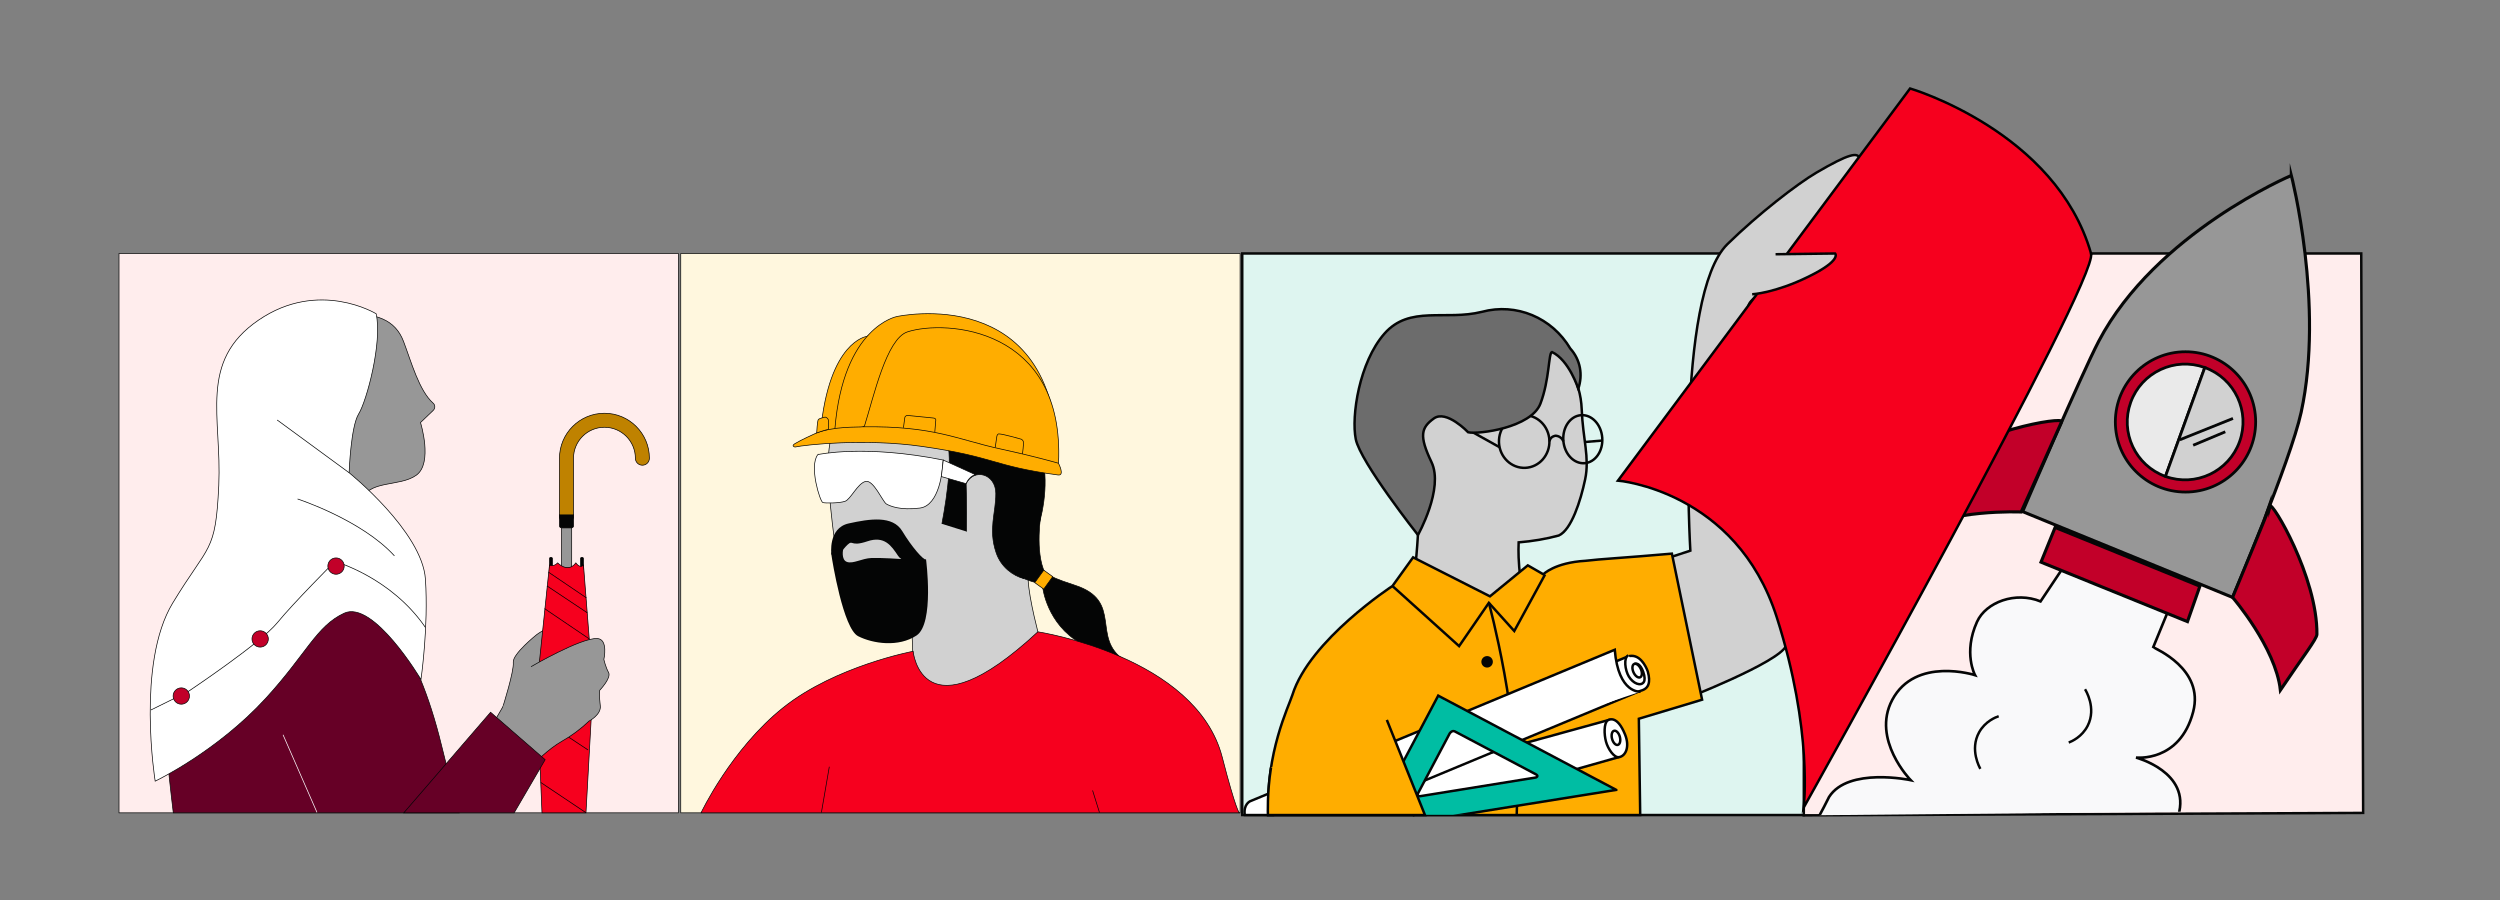 <?xml version="1.0" encoding="UTF-8"?>
<svg id="Layer_1" data-name="Layer 1" xmlns="http://www.w3.org/2000/svg" xmlns:xlink="http://www.w3.org/1999/xlink" viewBox="0 0 999.93 360.12">
  <rect x="0" y="0" width="999.93" height="360.12" fill="#808080" stroke="none"/>
  <defs>
    <style>
      .cls-1, .cls-2, .cls-3 {
        fill: #040505;
      }

      .cls-1, .cls-4, .cls-5, .cls-6, .cls-7, .cls-8, .cls-9, .cls-10, .cls-11, .cls-12, .cls-13, .cls-14, .cls-15, .cls-16, .cls-17, .cls-18, .cls-19 {
        stroke: #040505;
      }

      .cls-2, .cls-20, .cls-21 {
        stroke-width: 0px;
      }

      .cls-4, .cls-13, .cls-22 {
        fill: #d1d1d1;
      }

      .cls-5, .cls-23, .cls-20, .cls-24, .cls-8, .cls-9, .cls-17 {
        fill: none;
      }

      .cls-23, .cls-25, .cls-26, .cls-3, .cls-6, .cls-27, .cls-28, .cls-24, .cls-29, .cls-7, .cls-10, .cls-30, .cls-31, .cls-32, .cls-33, .cls-34, .cls-35, .cls-11, .cls-12, .cls-13, .cls-14, .cls-15, .cls-22, .cls-36, .cls-17, .cls-37, .cls-18 {
        stroke-miterlimit: 10;
      }

      .cls-23, .cls-28, .cls-31, .cls-32, .cls-22, .cls-36, .cls-37 {
        stroke: #050606;
      }

      .cls-38 {
        clip-path: url(#clippath);
      }

      .cls-25 {
        fill: #def5f0;
      }

      .cls-25, .cls-29, .cls-30, .cls-34 {
        stroke: #070808;
      }

      .cls-26 {
        fill: #000;
      }

      .cls-26, .cls-3, .cls-27, .cls-33, .cls-35 {
        stroke: #000;
      }

      .cls-6 {
        fill: #6c6c6c;
      }

      .cls-27 {
        fill: #bf8200;
      }

      .cls-28, .cls-31, .cls-14 {
        fill: #c20029;
      }

      .cls-28, .cls-36 {
        stroke-width: 1.25px;
      }

      .cls-24 {
        stroke: #fff;
      }

      .cls-29 {
        fill-rule: evenodd;
      }

      .cls-29, .cls-30 {
        fill: #ffeded;
      }

      .cls-7 {
        fill: #f9f9fa;
        stroke-width: 1.06px;
      }

      .cls-8 {
        stroke-miterlimit: 10;
        stroke-width: 1px;
      }

      .cls-9 {
        stroke-miterlimit: 10;
        stroke-width: 1px;
      }

      .cls-39 {
        clip-path: url(#clippath-1);
      }

      .cls-10, .cls-19 {
        fill: #ffad00;
      }

      .cls-31, .cls-32, .cls-22, .cls-37 {
        stroke-width: 1.12px;
      }

      .cls-32 {
        fill: #eaeaea;
      }

      .cls-33, .cls-16 {
        fill: #f6001e;
      }

      .cls-34 {
        fill: #fff7de;
      }

      .cls-35, .cls-36, .cls-18 {
        fill: #979797;
      }

      .cls-11 {
        fill: #660026;
      }

      .cls-12, .cls-37, .cls-21 {
        fill: #fff;
      }

      .cls-15 {
        fill: #00bda3;
      }
    </style>
    <symbol id="Red_woman_4_Insurance_" data-name="Red woman 4 (Insurance)" viewBox="0 0 800 800">
      <g>
        <rect class="cls-30" x=".5" y=".5" width="799" height="799"/>
        <rect class="cls-26" x="615.52" y="434.57" width="4.07" height="18.23" rx="1.68" ry="1.68"/>
        <rect class="cls-26" x="659.82" y="434.57" width="4.07" height="18.23" rx="1.68" ry="1.68"/>
        <line class="cls-18" x1="645.64" y1="666.77" x2="639.71" y2="662.53"/>
        <path id="Tunic" class="cls-11" d="M78.05,799.5c-15.88-132.19-31.25-294.69,45.78-320.36,107.03-35.68,194.59-6.49,194.59-6.49,51.89,22.7,107.03,84.32,142.7,230.27,8.68,35.49,17.47,70.74,25.34,96.58H78.05Z"/>
        <line id="Sleeve" class="cls-24" x1="234.82" y1="688.02" x2="283.26" y2="798.83"/>
        <path id="Face" class="cls-18" d="M322.3,85.73c45.36,0,72.58,8.68,84.68,40.51,11.04,29.07,22.09,70.19,42.34,88.14,3.04,2.69,2.97,7.41.04,10.21l-18.19,17.4s18.14,57.88-6.05,75.24c-24.19,17.36-69.55,5.79-78.63,37.62-9.07,31.83-12.1,83.92-12.1,83.92l-102.82-8.68-27.22-57.88,84.68-263.35,33.27-23.15Z"/>
        <path id="Scarf" class="cls-12" d="M367.83,86.6c9.08,40.88-13.63,124.9-24.98,143.07-11.35,18.17-13.63,84.02-13.63,84.02,0,0,104.46,84.02,109,152.15,4.54,68.13-6.38,143.23-6.38,143.23,0,0-67.81-114.28-109.78-94.7-39.83,18.59-53.53,57.85-111.95,121.58-69.98,76.35-157.94,118.29-157.94,118.29,0,0-27.25-168.05,24.98-254.34,52.23-86.29,61.31-70.4,65.86-168.05,4.54-97.65-29.52-177.13,56.77-236.17,86.29-59.04,168.05-9.08,168.05-9.08Z"/>
        <path id="Folds" class="cls-17" d="M46.13,652.55l52.66-26s103.7-69.13,127.63-98.38c23.93-29.25,82.43-87.75,82.43-87.75,0,0,79.88,22.21,129.24,94.09M226.43,238.34l102.8,75.35M393.94,432.45c-46.74-51.42-138.36-81.3-138.36-81.3"/>
        <circle class="cls-14" cx="310.5" cy="447.03" r="11.67"/>
        <circle class="cls-14" cx="202.13" cy="551.1" r="11.67"/>
        <circle class="cls-14" cx="89.47" cy="632.65" r="11.67"/>
        <path class="cls-18" d="M596.87,545.18s-34.59,27.53-33.18,39.53-14.82,63.18-14.82,63.18l74.82-26.47,16.94-64.24s-9.88-37.41-43.76-12Z"/>
        <line class="cls-18" x1="678.96" y1="621.59" x2="673.03" y2="617.36"/>
        <path class="cls-27" d="M639.71,385.92c-5.52,0-10-4.48-10-10v-82.99c0-35.41,28.8-64.21,64.21-64.21s64.21,28.81,64.21,64.21c0,5.52-4.48,10-10,10s-10-4.48-10-10c0-24.38-19.83-44.21-44.21-44.21s-44.21,19.83-44.21,44.21v82.99c0,5.52-4.48,10-10,10Z"/>
        <rect class="cls-35" x="632.72" y="392.32" width="14.42" height="57.51"/>
        <path class="cls-33" d="M663.99,445.52l13.55,173.79-10,180.17h-62.82l-7.36-180.17,18.07-173.79s5.71,3.19,11.66-3.01c0,0,14.58,15.17,26,0,0,0,5.85,8.74,10.9,3.01Z"/>
        <line class="cls-33" x1="614.07" y1="455.76" x2="668.23" y2="492.46"/>
        <path class="cls-33" d="M666.44,478.72"/>
        <path class="cls-33" d="M620.37,447.66"/>
        <line class="cls-33" x1="608.37" y1="507.8" x2="672.18" y2="551"/>
        <line class="cls-33" x1="600.94" y1="585.83" x2="676.42" y2="636.56"/>
        <line class="cls-33" x1="603.01" y1="756.17" x2="667.53" y2="799.35"/>
        <line class="cls-33" x1="603.01" y1="665.07" x2="670.49" y2="709.69"/>
        <line class="cls-33" x1="611.76" y1="475.33" x2="669.36" y2="513.73"/>
        <path class="cls-18" d="M598.49,545.43"/>
        <path class="cls-18" d="M548.87,647.89l-9.96,17.26,51.67,66.92c3.34-3.71,24.2-24.41,41.93-34.41,14.36-8.1,27.84-18.09,39.38-29.16,0,0,17.79-9.28,16.1-21.98s-.85-22.02-.85-22.02c0,0,16.94-17.79,12.71-25.41-4.24-7.62-6.78-18.64-6.78-18.64,0,0,6.79-29.43-9.74-29.96-23.95-.77-94.24,40.24-94.24,40.24"/>
        <polygon class="cls-11" points="564.92 799.5 609.22 723.59 531.29 655.83 407.29 799.5 564.92 799.5"/>
        <path class="cls-3" d="M649.73,373.33v16.35c0,1.46-1.18,2.65-2.65,2.65h-14.67c-1.46,0-2.65-1.18-2.65-2.65v-16.35"/>
      </g>
    </symbol>
    <symbol id="Yellow_man_4_Construction_" data-name="Yellow man 4 (Construction)" viewBox="0 0 800 800">
      <g>
        <rect class="cls-34" x=".5" y=".5" width="799" height="799"/>
        <path id="Path" class="cls-4" d="M269.43,531.77c33.96,16.76,61.69,17.07,61.69,17.07l4.62,126.36,152.54-24.31,24.5-101.9s-14.87-54.39-16.09-83.01c-.06-.45-7.47-8.27-7.44-8.75-.15-28.23,55.87-113.22,15.87-203.34-40-90.13-138.87-103.73-198.05-83.65-41.09,13.94-75.34,34.7-89.34,82.9-6.27,21.26-8.5,47.75-5.78,81.33,1.54,18.71,3.27,36.32,5.22,52.62,9.37,79.87,24.09,130.78,52.28,144.69Z"/>
        <path id="Path-2" data-name="Path" class="cls-1" d="M408.62,397.63c.62-37.49-.47-68.33-.47-68.33,11.17-22.64,42.27-14.34,42.42,13.89.15,28.23-11.03,50.87.44,84.69,7.14,21.05,24.5,32.92,39.15,36.91-.06-.45.53-2.76.55-3.24-.15-28.23,55.87-113.22,15.87-203.34-40-90.13-138.87-103.73-198.05-83.65-41.09,13.94-75.34,34.7-89.34,82.9,6.51-1.93,16.18-3.98,30.46-6.37,53.59-8.75,98.73-14.63,124.24,4.99,19,14.62,7.01,92.05-.35,130.61"/>
        <path class="cls-10" d="M266.31,118.93s-53.87,6.33-66.06,135.81l63.73-4.08,43.52-156.89-41.19,25.17Z"/>
        <path class="cls-10" d="M538.9,292.34c-2.82-251.99-229.57-201.8-229.57-201.8,0,0-76.68,13.9-88.66,160.72"/>
        <path class="cls-10" d="M191.42,258.23c2.44-1.32,5.37-2.51,8.83-3.5,30.83-8.79,61.79-4.92,62.59-7.45,13.28-42.07,31.47-125.04,61.55-134.83,54.18-17.62,224.86-6.89,215.75,187.79,0,0,9.3,17.98-.62,16.64-94.36-12.72-89.2-25.82-194.88-40.86-80.92-11.52-165.75-2.37-180.95.95,0,0-5.8-1.23-.38-4.64,8.19-5.16,28.11-14.1,28.11-14.1Z"/>
        <path class="cls-17" d="M540.09,300.13s-34.04-9.91-83.22-20.52c-61.19-13.2-93.82-32.94-196.44-31.53"/>
        <path class="cls-12" d="M196.36,287.76s66.53-14.81,179.15,7.81c0,0-.78,3.84-.94,8.67s-4.44,56.36-32.45,59.9-42.69-2.81-47.89-5.82c-5.19-3.01-18.58-35.44-29.99-32.17-11.41,3.27-21.12,25.65-29.14,28.37-8.02,2.72-27.66,2.82-31.6,1.77s-20.1-52.22-7.15-68.54Z"/>
        <path class="cls-12" d="M421.34,316.4l-45.83-20.83-2.73,23.59,35.37,10.15s3.48-9.91,13.19-12.9Z"/>
        <path class="cls-17" d="M449.71,277.51l2.27-15.45s.46-3.85,2.92-3.84c6,.02,31.88,7.51,31.88,7.51,0,0,2.64,1.01,3.19,4s-1.32,17.03-1.32,17.03"/>
        <path class="cls-17" d="M363.41,255.52l1.39-16.8s.77-2.84-3.77-3.24-36.69-3.67-36.69-3.67c0,0-3.46.14-3.82,3.41-.36,3.27-1.92,14.27-1.92,14.27"/>
        <path class="cls-10" d="M206.44,234.25s-7.73,1.83-9.27,3.14-2.52,19.54-2.52,19.54c0,0,8.08-3.14,16.88-5.33l-.19-13.45s-1.33-3.92-4.9-3.9Z"/>
        <path class="cls-2" d="M215.66,430.45s-5.18-37.77,24.79-44.36c29.97-6.59,62.8-11.76,76.49,11.03,13.69,22.79,30.33,41.47,33.53,40.39,0,0-29.7,9.6-39.42-5-9.72-14.59-19.44-29.18-44.04-20.84-24.6,8.34-20.02-2.75-28.19,4.79-8.18,7.54-11.35,18.02-23.16,13.99Z"/>
        <path class="cls-2" d="M314.14,436.87s-27.36-1.89-41.09-1.4c-13.72.49-26.12,8.65-35.01,5.65s-5.51-18.24-5.51-18.24c0,0-18.03-1.29-16.88,7.58s16.92,105.84,38.19,116.69c21.27,10.84,57.77,16.06,83.47-.99,25.7-17.05,13.57-108.78,13.57-108.78l-36.75-.5Z"/>
        <path class="cls-1" d="M515.11,371.51s-9.08,55.69,5.72,85.26c14.8,29.57-34.97,5.9-34.97,5.9,0,0-13.4-36-4.94-56.76,8.46-20.76,34.19-34.4,34.19-34.4Z"/>
        <path class="cls-1" d="M530.5,461.84s4.3,3.28,33.1,12.59c69.19,22.39,22.87,75.39,70.31,106.73,0,0-13.12,3.89-61.84-23.72-48.72-27.6-54.46-79.71-54.46-79.71l12.89-15.9Z"/>
        <polygon class="cls-19" points="518.99 479.94 531.84 462.13 519.02 452.88 506.17 470.69 518.99 479.94"/>
        <path class="cls-16" d="M332.42,568.74s12.21,126.35,178.23-27.81c0,0,226.09,34.59,263.36,179.15,19.44,75.42,24.32,79.42,24.32,79.42H29.48s43.18-91.28,117.72-150.57c74.54-59.29,185.22-80.19,185.22-80.19Z"/>
        <line class="cls-5" x1="588.8" y1="767.52" x2="598.7" y2="799.3"/>
        <line class="cls-5" x1="212.71" y1="733.64" x2="201.41" y2="799.14"/>
      </g>
    </symbol>
    <clipPath id="clippath">
      <rect class="cls-20" x="552.59" y="261.12" width="100.33" height="64.77"/>
    </clipPath>
    <clipPath id="clippath-1">
      <polygon class="cls-20" points="944.33 323.97 721.47 326.13 713.09 92.59 944.33 92.59 944.33 323.97"/>
    </clipPath>
  </defs>
  <use width="800" height="800" transform="translate(47.46 101.25) scale(.28)" xlink:href="#Red_woman_4_Insurance_"/>
  <use width="800" height="800" transform="translate(272.14 101.25) scale(.28)" xlink:href="#Yellow_man_4_Construction_"/>
  <polygon class="cls-29" points="945.19 325.14 721.43 326.12 721.43 101.38 944.43 101.38 945.19 325.14"/>
  <rect class="cls-25" x="496.86" y="101.38" width="224.61" height="224.61"/>
  <path class="cls-13" d="M673.17,279.85s38.28-14.81,41.27-21.59c6.61-14.97-21.85-126.44-14.55-137.19,4.17-6.15,40.1-23.38,41.03-40.2.83-15,11.62-27.06-14.41-11.82-7.58,4.44-23.25,16.52-35.56,28.57-20.98,20.54-14.86,122.63-14.86,122.63l-13.1,4.29"/>
  <line class="cls-17" x1="641.01" y1="176.2" x2="630.81" y2="177.03"/>
  <path class="cls-13" d="M618.88,134.37c7.34,9.63,13.3,17.43,13.76,29.36.46,11.93,3.21,19.27,1.38,27.98-1.84,8.72-5.51,20.19-10.55,22.48-5.05,1.38-10.55,2.29-16.06,2.75,0,0-.92,17.89,4.59,25.23,5.51,7.34-4.13,26.61-4.13,26.61l-34.41.92s-21.56,0-13.76-16.06c7.8-16.06,7.8-50.92,7.8-50.92l-5.51-43.58,42.21-25.23,14.68.46Z"/>
  <ellipse class="cls-8" cx="633.07" cy="175.66" rx="7.8" ry="9.63" transform="translate(-11.34 47.74) rotate(-4.28)"/>
  <ellipse class="cls-9" cx="609.63" cy="176.58" rx="10.09" ry="10.55" transform="translate(-6.83 25.58) rotate(-2.39)"/>
  <path class="cls-17" d="M625.3,176.57c-.46-1.38-1.84-2.29-3.21-2.29-2.29.46-2.29,2.29-2.29,2.29"/>
  <line class="cls-17" x1="599.77" y1="178.86" x2="589.06" y2="172.9"/>
  <path class="cls-6" d="M631.27,155.47s-3.67-11.47-10.55-14.68c-1.38.46-.92,11.01-4.59,20.64-3.67,9.63-24.77,12.39-28.9,11.47,0,0-8.72-9.18-13.76-5.51-5.05,3.67-5.96,6.88-.92,17.43,5.05,10.55-5.41,29.16-5.41,29.16,0,0-23.04-29.16-24.87-38.33-1.84-9.18,1.38-30.74,11.47-42.21,10.09-11.47,24.31-5.05,39-8.72,13.76-3.67,27.98,2.29,35.33,14.68,4.13,4.59,5.05,10.55,3.21,16.06Z"/>
  <path id="Shirt_outline" data-name="Shirt outline" class="cls-10" d="M507.24,325.99c-.95-25.05,8.14-43.24,9.68-48.03,6.88-22.02,40.02-43.57,40.02-43.57l8.26-11.47,30.74,15.6,15.14-12.39,6.21,3.57s4.5-4.68,16.89-5.4c5.71-.71,15.48-1.19,34.53-2.86l12.08,58.42-25.3,7.62.54,38.51h-148.79Z"/>
  <polyline class="cls-17" points="556.98 234.43 583.6 258.43 595.5 241.12 605.66 252.39 617.99 229.77"/>
  <path class="cls-17" d="M595.5,241.12s12.73,46.42,11.14,84.84"/>
  <path class="cls-12" d="M521.39,321.63l122.12-33.67c1.32-.4,4.74,1.6,5.75,5.35l.86,2.53c1.01,3.75-.98,6.1-2.76,7.02l-82.34,23.28"/>
  <path class="cls-12" d="M647.48,302.85c-1.92.24-4.35-3.33-5.13-6.22s-.88-7.39.7-8.5c.58-.4,3.8-2.07,6.9,5.58,2.05,5.04.23,8.8-2.47,9.14Z"/>
  <ellipse class="cls-12" cx="646.33" cy="295.14" rx="1.61" ry="2.92" transform="translate(-54.42 177.68) rotate(-15.03)"/>
  <circle class="cls-2" cx="594.8" cy="264.71" r="2.3"/>
  <g>
    <path class="cls-21" d="M510.24,325.63c-.58-1.41-.59-2.42-.06-3.26.51-.8,1.55-1.51,3.48-2.37l136.19-56.93c.99-.51,1.92-.75,2.79-.75,4.34,0,6.42,6.2,6.44,6.26.72,2.57.71,4.53-.05,5.83-.56.96-1.54,1.59-2.97,1.93l-118.57,49.29h-27.25Z"/>
    <path class="cls-2" d="M652.64,262.82c3.97,0,5.94,5.86,5.95,5.88.69,2.45.69,4.28,0,5.46-.49.84-1.36,1.39-2.65,1.7l-.08.02-.07.03-118.4,49.22h-26.81c-.49-1.38-.26-2.05.02-2.49.45-.71,1.43-1.36,3.24-2.17l136.21-56.93.04-.02.04-.02c.88-.45,1.73-.68,2.52-.68M652.64,261.82c-.9,0-1.89.23-2.98.79l-136.21,56.93c-3.54,1.58-5.13,3.04-3.55,6.58h27.68l118.58-49.3c3.8-.91,4.66-3.84,3.38-8.4,0,0-2.15-6.61-6.91-6.61h0Z"/>
  </g>
  <path class="cls-12" d="M653.8,265.55c.78-.36,2.28-.01,3.42,3.12.72,1.98.72,3.42.24,4.14-1.19,1.79-4.24.62-5.97-2.23-1.53-2.51-2.17-7.57-.21-8.44"/>
  <ellipse class="cls-17" cx="654.82" cy="268.25" rx="1.61" ry="2.92" transform="translate(-52.47 290.38) rotate(-24.07)"/>
  <path class="cls-12" d="M656.14,276.64s-8.81,1.02-10.29-16.76l-145.87,60.61s-2.75,1.27-2.1,5.5h11.77"/>
  <g class="cls-38">
    <path class="cls-15" d="M646.44,315.92l-71.2-37.68-28.4,53.67,99.6-15.98ZM567.22,317.2l12.62-23.85c1.09-1.48,2.09-.78,2.09-.78l32.46,17.18s1.23.66-.06,1.22l-46.33,7.49c-1.54.02-.79-1.25-.79-1.25Z"/>
  </g>
  <path class="cls-10" d="M554.7,287.95l15.24,38.05h-62.81s-.36-8.98,1.24-19.02"/>
  <g>
    <g class="cls-39">
      <path class="cls-7" d="M863.4,363.31s2.51-.83,9.3-7.21c5-4.7-6.99.14-30-12.82,11.13,3.97,22.88,1.86,28.57-17.16,5.18-17.3-16.94-23.12-16.94-23.12,0,0,17.53,2.07,22.87-18.28,4.55-17.32-15.37-25.29-15.96-25.87l15.9-38.73-40.23-10.65-20.75,31.07c-10-4.06-21.83.24-25.42,8.19-5.6,12.38-.79,21.3-.79,21.3,0,0-23.83-7.61-33.13,9.95-8.38,15.82,7.38,32.05,7.38,32.05,0,0-24.98-5.3-32.64,6.75-5.29,10.81-13.29,23.76-13.29,23.76,0,0,9.2,2.13,12.8,4.52,2.23,1.48,132.32,16.26,132.32,16.26Z"/>
    </g>
    <polygon class="cls-28" points="821.99 210.95 816.34 224.85 874.93 248.63 879.9 234.45 821.99 210.95"/>
    <path class="cls-36" d="M916.47,70.17s13.3,51.69,3.93,94.73c-4.27,19.6-27.42,74.04-27.42,74.04l-84-34.32s23.64-55.16,30.43-68.1c22.79-43.42,77.06-66.34,77.06-66.34Z"/>
    <path class="cls-28" d="M907.92,202.46c.64-2.4,19.03,28.37,18.78,51.27-.02,1.82-5.73,9.1-14.61,22.31-1.88-17.09-19.12-37.11-19.12-37.11,0,0,14.65-35.38,14.95-36.48Z"/>
    <path class="cls-28" d="M824.61,168.67c1.01-2.27-35.32,3.78-52.5,18.93-1.37,1.21-3.15,10.29-7.36,25.64,14.17-9.74,43.65-8.46,43.65-8.46,0,0,10.25-22.71,16.2-36.11Z"/>
    <circle class="cls-31" cx="874.14" cy="168.75" r="28.06"/>
    <g>
      <path class="cls-32" d="M873.99,168.78l-7.87,21.77c-12.02-4.34-18.25-17.61-13.9-29.64,4.34-12.02,17.61-18.25,29.64-13.9h0l-7.87,21.77Z"/>
      <path class="cls-22" d="M873.99,168.78l7.87-21.77c12.02,4.34,18.25,17.61,13.9,29.64-4.34,12.02-17.61,18.25-29.64,13.9h0l7.87-21.77Z"/>
    </g>
    <line class="cls-37" x1="871.86" y1="175.9" x2="893.13" y2="167.36"/>
    <line class="cls-37" x1="877.2" y1="178.09" x2="890.05" y2="172.7"/>
  </g>
  <path class="cls-33" d="M836.36,101.43c3.01,10.54-114.93,221.56-114.93,221.56,0,0,3.81-30.43-10.79-76.15-16.18-50.64-63.5-54.61-63.5-54.61l116.84-156.84s58.42,17.14,72.39,66.04Z"/>
  <path class="cls-13" d="M710.18,101.69l23.82-.3s2.81,2.67-10.67,9.27c-13.48,6.6-22.51,7.04-22.51,7.04"/>
  <path class="cls-23" d="M833.95,275.67c.23.36,4.66,7.47,1.08,14.58-2.28,4.51-6.41,6.29-7.59,6.75"/>
  <path class="cls-23" d="M792.1,307.52c-.22-.36-4.38-7.64-.52-14.61,2.45-4.42,6.65-6.04,7.84-6.45"/>
</svg>